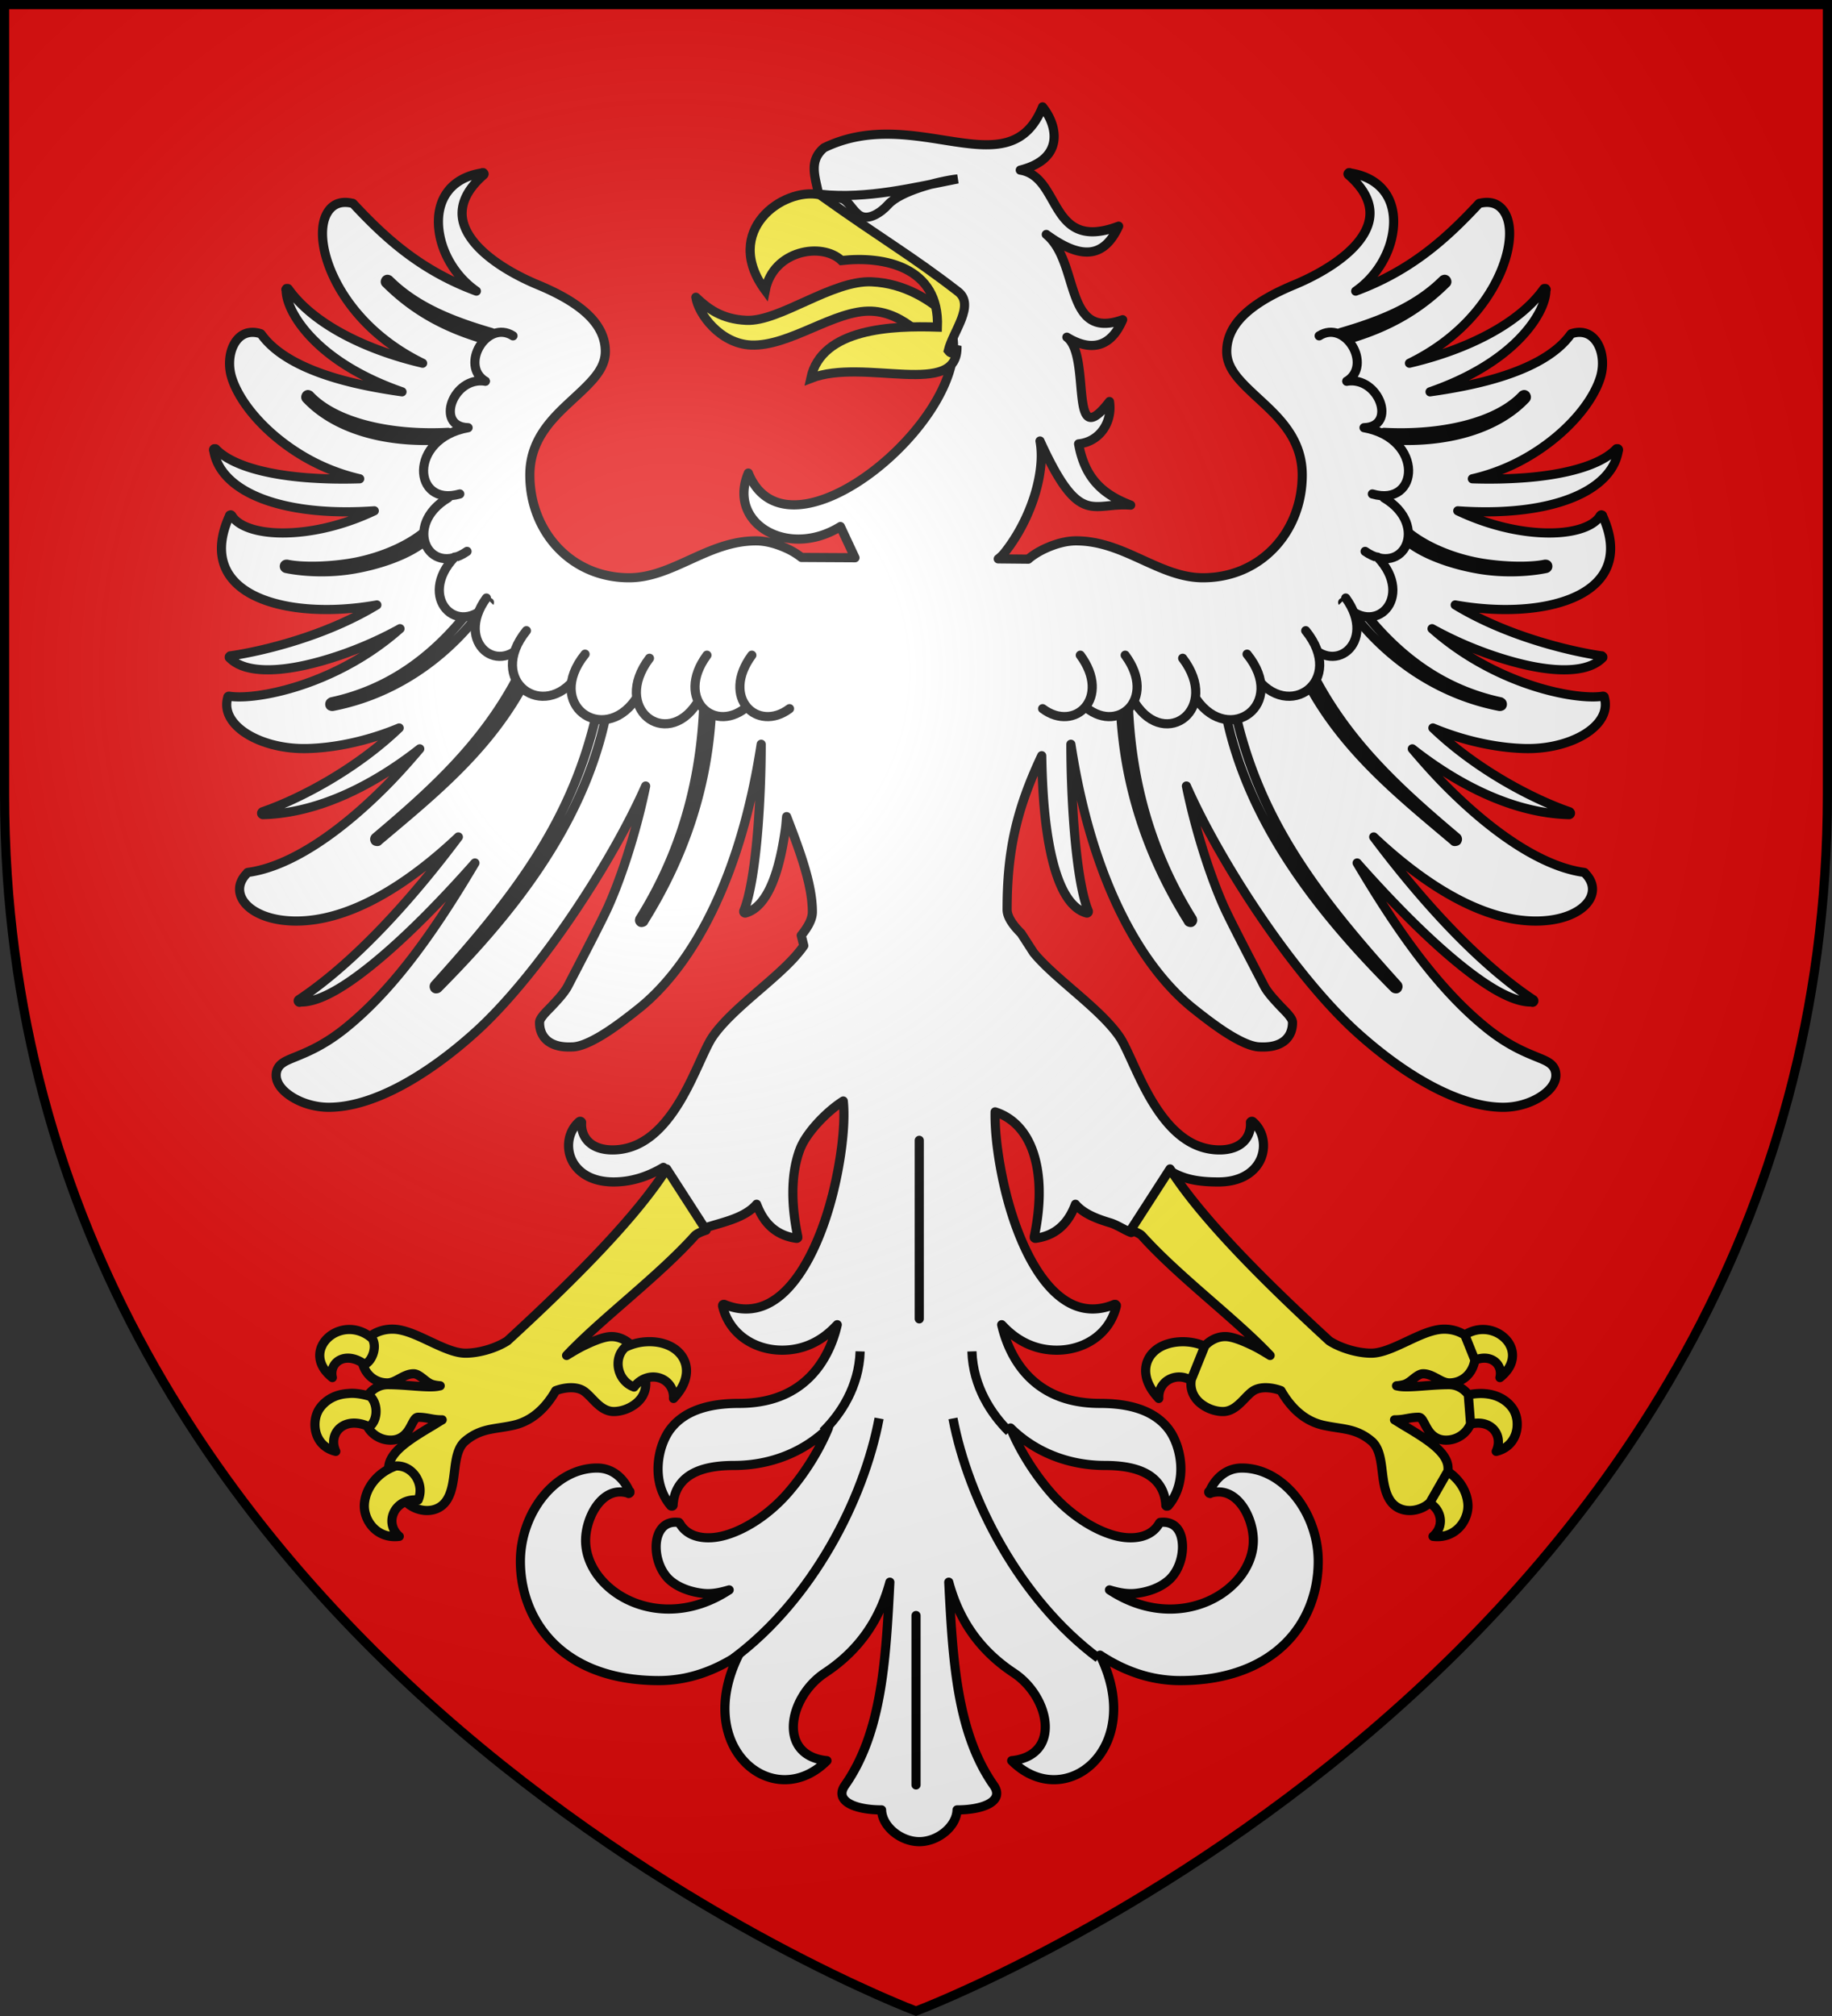 <svg xmlns="http://www.w3.org/2000/svg" xmlns:xlink="http://www.w3.org/1999/xlink" width="600" height="660" viewBox="-300 -300 600 660"><rect x="-300" y="-300" width="600" height="660" fill="#333333" stroke="none"/><defs><radialGradient id="d" cx="-80" cy="-80" r="405" gradientUnits="userSpaceOnUse"><stop offset="0" style="stop-color:#fff;stop-opacity:.31"/><stop offset=".19" style="stop-color:#fff;stop-opacity:.25"/><stop offset=".6" style="stop-color:#6b6b6b;stop-opacity:.125"/><stop offset="1" style="stop-color:#000;stop-opacity:.125"/></radialGradient><path id="c" d="M-298.5-298.5h597V-40C298.5 246.2 0 358.39 0 358.39S-298.5 246.2-298.5-40z"/></defs><use xlink:href="#c" width="600" height="660" style="fill:#e20909;fill-opacity:1"/><g style="fill:#fff;fill-opacity:1;stroke:#000;stroke-opacity:1"><g style="fill:#fff;fill-opacity:1;stroke:#000;stroke-width:1;stroke-miterlimit:4;stroke-opacity:1;stroke-dasharray:none"><path d="M89.875 8.813C86.21 17.932 76.033 8.393 66 13.28c-2.095 1.739-.504 4.02-.469 6.219 3.507 2.092 6.378 4.71 9.902 6.77 3.802 2.923 4.369 5.127 3.317 8.23l1.281-.75C81.8 43.03 62.043 59.48 57.72 48.813c-2.334 5.479 4.319 9.415 10.062 5.843l1.594 3.407-5.844-.032a8 8 0 0 0-1.656-1c-.967-.437-2.146-.812-3.312-.812-2.676 0-4.951 1.027-7.157 2.031-2.205 1.004-4.337 2-6.718 2-6.416 0-10.844-5.127-10.844-11.219 0-3.543 2.038-5.79 4.093-7.718 1.028-.965 2.06-1.865 2.844-2.782.785-.917 1.313-1.877 1.313-3 0-1.716-.866-3.13-2.219-4.312s-3.183-2.149-5.156-2.969c-2.72-1.13-5.694-2.885-7.219-4.969-.763-1.042-1.174-2.141-1.031-3.312.142-1.171.836-2.429 2.312-3.719a.2.2 0 0 0 .032-.031.15.15 0 0 0 .03-.063v-.031a.15.15 0 0 0-.03-.062.2.2 0 0 0-.032-.032.2.2 0 0 0-.031-.031h-.093c-.027.004-.037.027-.063.031-1.934.303-3.26 1.203-4 2.438-.75 1.25-.895 2.794-.594 4.375.437 2.297 1.873 4.617 4 6.093-6.064-2.245-9.93-5.755-13.469-9.562a.15.15 0 0 0-.062-.031h-.031c-.803-.187-1.472-.101-2 .25-.529.35-.904.95-1.094 1.687-.381 1.475-.08 3.577.937 5.844 1.522 3.394 4.677 7.172 9.844 9.688-6.33-1.483-11.977-4.327-14.656-8.094a.2.2 0 0 0-.032-.032.2.2 0 0 0-.03-.03H7.25a.15.15 0 0 0-.031.062.2.2 0 0 0-.032.031v.031c0 .023.032.07.032.094.003 1.239.933 3.461 3.437 5.813 1.985 1.864 4.97 3.773 9.219 5.25-2.396-.336-4.731-.778-6.844-1.376-3.804-1.076-6.924-2.66-8.531-4.906a.2.2 0 0 0-.031-.031h-.032v-.031c-.686-.226-1.282-.19-1.78.031-.5.222-.89.65-1.157 1.156-.534 1.013-.621 2.406-.219 3.657.857 2.661 3.522 5.86 7.282 8.218a21.7 21.7 0 0 0 6.687 2.782 53 53 0 0 1-5.906-.126c-4.103-.333-8.02-1.27-9.813-3.124a.2.2 0 0 0-.031-.032h-.156a.2.2 0 0 0-.031.032.15.15 0 0 0-.032.062v.063c.005.032.026.06.031.093.42 2.51 2.73 4.505 6.5 5.625 2.878.856 6.606 1.218 11.032.907-2.546 1.208-5.156 1.946-7.5 2.25-1.991.257-3.776.215-5.188-.094-1.411-.31-2.437-.872-2.875-1.625a.2.2 0 0 0-.031-.032.2.2 0 0 0-.031-.03.15.15 0 0 0-.063-.032.15.15 0 0 0-.062.031h-.032a.2.2 0 0 0-.03.032v.03c-1.264 2.738-1.108 4.938.03 6.563s3.224 2.665 5.782 3.219c3.012.652 6.693.608 10.281-.031-5.993 3.632-13.17 5.163-16 5.562h-.031a.2.2 0 0 0-.032.031.2.2 0 0 0-.03.032.2.2 0 0 0-.032.031v.094a.2.2 0 0 0 .031.031.2.2 0 0 0 .032.031C2.099 70.061 3.867 70.4 6 70.281s4.615-.717 7.094-1.562c2.3-.785 4.589-1.808 6.562-2.906-2.7 2.39-5.653 4.102-8.437 5.28C6.799 72.966 2.784 73.477 1 73.188H.938a.15.15 0 0 0-.063.032.2.2 0 0 0-.031.031v.031c-.236.782-.13 1.532.25 2.219.379.687 1.024 1.303 1.844 1.813 1.638 1.018 4.013 1.648 6.53 1.593 3.167-.069 6.772-.863 10.095-2.25-4.7 4.503-10.855 7.758-14.938 9.156a.2.2 0 0 0-.031.032.2.2 0 0 0-.032.031v.031a.2.2 0 0 0-.03.031V86a.15.15 0 0 0 .03.063.2.2 0 0 0 .032.03q.015.003.031 0a.2.2 0 0 0 .031.032h.062c6.284-.175 12.35-3.464 17.095-7.187-1.162 1.371-2.389 2.753-3.688 4.062-4.764 4.798-10.291 8.794-15.094 9.438a.15.15 0 0 0-.062.03v.032c-.564.551-.848 1.168-.844 1.781s.278 1.205.781 1.719c1.007 1.028 2.903 1.75 5.406 1.75 6.016 0 12.357-4.135 17.72-9.187-4.854 6.484-11.145 13.6-17.438 17.78a.2.2 0 0 0-.031.032.15.15 0 0 0-.032.062v.062a.2.2 0 0 0 .031.032v.031a.2.2 0 0 0 .032.031.15.15 0 0 0 .062.032h.031c.028 0 .066-.032.094-.032 1.576.029 3.616-.965 5.969-2.656 2.395-1.721 5.101-4.143 7.844-6.906a136 136 0 0 0 5.25-5.625c-4.606 7.784-9.067 13.972-14.219 18.094-2.275 1.82-4.117 2.567-5.406 3.093-.645.264-1.134.455-1.5.75a1.54 1.54 0 0 0-.594 1.25c0 .91.721 1.758 1.781 2.407 1.06.648 2.475 1.093 3.969 1.093 4.893 0 10.869-3.548 16.063-8.25 4.09-3.702 8.79-9.792 12.718-16.062C42.965 90.097 45.01 86.364 46.5 83c-1.087 5.318-2.91 10.752-4.437 13.906-1.025 2.117-3.144 6.166-4.063 7.938-.359.691-1.105 1.502-1.781 2.219-.339.358-.67.671-.907.968-.236.297-.406.554-.406.813 0 .697.22 1.4.782 1.906.561.506 1.448.81 2.75.75.75 0 1.74-.386 2.968-1.094 1.228-.707 2.674-1.762 4.375-3.125 5.135-4.11 10.916-13.016 13.344-28.844-.001 2.794-.113 6.01-.344 9-.302 3.924-.827 7.482-1.562 9.22v.093a.15.15 0 0 0 .031.063.2.2 0 0 0 .031.03q.015.003.032 0a.2.2 0 0 0 .03.032h.063c1.268-.348 2.212-1.568 2.907-3.219s1.158-3.77 1.468-6.031c.059-.425.078-.85.125-1.281 1.472 3.812 2.813 7.443 2.813 10.406 0 .772-.462 1.637-1.219 2.563l.281 1.124c-.168.263-.37.508-.593.782-.758.925-1.797 1.9-2.938 2.906-2.281 2.01-4.953 4.131-6.406 6.219-.457.656-.94 1.744-1.532 3.031s-1.277 2.764-2.124 4.156c-1.696 2.785-3.986 5.219-7.313 5.219-1.126 0-1.993-.314-2.562-.844-.57-.53-.862-1.278-.813-2.125v-.062a.2.2 0 0 0-.031-.031.2.2 0 0 0-.032-.032.15.15 0 0 0-.062-.03h-.063a.2.2 0 0 0-.03.03h-.032c-1.124.954-1.474 2.591-.906 4 .567 1.41 2.076 2.594 4.656 2.594 2.09 0 3.895-.682 5.438-1.594l4.312 6.688c.59-.196 1.315-.402 2.063-.625 1.42-.424 2.91-.975 3.812-2.031.17.437.36.86.594 1.25.756 1.262 1.914 2.212 3.75 2.468h.062a.15.15 0 0 0 .063-.03.2.2 0 0 0 .031-.032v-.124c-.842-4.006-.646-7.224.25-9.563.687-1.794 2.902-4.104 4.719-5.25.142 1.314.075 3.174-.219 5.343-.372 2.748-1.077 5.902-2.156 8.75-1.08 2.85-2.513 5.397-4.281 6.97-1.77 1.571-3.874 2.168-6.344 1.155H55a.2.2 0 0 0-.031.032h-.032v.03a.2.2 0 0 0-.03.032v.094c.778 3.185 3.624 4.812 6.5 4.812 2.39 0 4.35-1.014 5.874-2.625.05-.053.107-.102.156-.156-.344 1.51-1.025 3.33-2.28 4.906-1.636 2.055-4.25 3.688-8.438 3.688-2.95 0-5.795.615-7.469 2.75-.712.907-1.266 2.333-1.375 3.875-.11 1.542.236 3.23 1.375 4.562a.15.15 0 0 0 .063.031h.093a.15.15 0 0 0 .063-.03.15.15 0 0 0 .031-.063v-.031c.076-1.28.598-2.365 1.656-3.126s2.675-1.187 5-1.187c4.023 0 7.681-1.494 10.313-4.094-.965 2.35-2.52 4.886-4.375 7.031-1.994 2.306-4.528 3.985-6.782 4.657-1.126.336-2.179.392-3.062.187-.883-.204-1.591-.673-2.062-1.5a.2.2 0 0 0-.032-.031.2.2 0 0 0-.031-.031h-.063c-.76-.091-1.352.143-1.75.594s-.61 1.084-.656 1.78c-.09 1.394.446 3.033 1.532 3.97.921.794 2.241 1.256 3.562 1.406 1.039.118 1.985-.118 2.875-.375-7.634 5.02-15.687.116-15.687-5.406 0-1.257.462-2.793 1.28-3.875.82-1.083 1.952-1.718 3.376-1.282a.2.2 0 0 0 .031.032h.031a.2.2 0 0 0 .032-.032h.03a.2.2 0 0 0 .032-.03.2.2 0 0 0 .031-.032v-.124c-.017-.042-.075-.054-.093-.095-.619-1.363-1.8-2.468-3.5-2.468-2.315 0-4.429 1.262-5.938 3.156-1.51 1.893-2.437 4.44-2.437 7.031 0 3.195 1.113 6.443 3.562 8.906s6.25 4.125 11.563 4.125c3.212 0 6.106-1.069 8.718-2.78-5.046 10.178 3.861 17.326 9.657 11.53-5.493-.555-4.195-6.965-.22-9.593 3.935-2.602 6.064-6.062 7.094-9.907-.434 8.475-.861 16.418-4.906 22.188-1.212 1.73 1.107 2.687 4 2.687.058 1.83 2.116 3.47 4.125 3.47s4.068-1.64 4.125-3.47c2.894 0 5.212-.958 4-2.687-4.044-5.77-4.471-13.713-4.906-22.188 1.03 3.845 3.16 7.305 7.094 9.907 3.976 2.628 5.274 9.038-.219 9.593 5.795 5.796 14.703-1.352 9.656-11.53 2.615 1.716 5.533 2.78 8.75 2.78 5.312 0 9.114-1.66 11.563-4.125 2.448-2.463 3.531-5.71 3.531-8.906 0-2.59-.928-5.138-2.437-7.031-1.51-1.894-3.592-3.156-5.907-3.156-1.7 0-2.881 1.105-3.5 2.468-.018.041-.076.053-.093.094a.2.2 0 0 0-.032.031v.062q.014.019.032.032v.031q.014.019.03.031h.032a.15.15 0 0 0 .062.032.2.2 0 0 0 .032-.032c1.424-.436 2.587.2 3.406 1.282.818 1.082 1.281 2.618 1.281 3.875 0 5.523-8.083 10.431-15.719 5.406.896.264 1.857.494 2.907.375 1.32-.15 2.61-.612 3.53-1.406 1.087-.937 1.622-2.576 1.532-3.97-.045-.696-.227-1.33-.625-1.78-.398-.451-1.02-.685-1.781-.594h-.031a.2.2 0 0 0-.031.031.2.2 0 0 0-.032.031c-.47.827-1.18 1.296-2.062 1.5-.883.205-1.936.149-3.063-.187-2.253-.672-4.787-2.35-6.781-4.656-1.855-2.146-3.41-4.682-4.375-7.032 2.631 2.6 6.29 4.094 10.313 4.094 2.325 0 3.941.427 5 1.188 1.058.76 1.58 1.844 1.656 3.124v.062q.014.019.031.032.014.019.031.031h.125a.2.2 0 0 0 .031-.03h.031c1.14-1.333 1.484-3.022 1.375-4.563-.109-1.542-.663-2.968-1.375-3.875-1.674-2.135-4.52-2.75-7.468-2.75-4.188 0-6.802-1.633-8.438-3.688-1.255-1.577-1.937-3.396-2.281-4.906.049.054.106.103.156.156 1.524 1.61 3.484 2.625 5.875 2.625 2.876 0 5.722-1.627 6.5-4.812v-.094a.2.2 0 0 0-.031-.031.2.2 0 0 0-.031-.031.2.2 0 0 0-.032-.032h-.125c-2.47 1.013-4.543.416-6.312-1.156s-3.202-4.12-4.281-6.969c-1.08-2.848-1.785-6.002-2.157-8.75-.214-1.583-.301-2.986-.28-4.156 1.753.552 3.202 1.899 4.03 4.063.896 2.339 1.093 5.557.25 9.562v.125a.2.2 0 0 0 .032.031.15.15 0 0 0 .062.031h.063c1.835-.256 2.993-1.206 3.75-2.468.234-.39.424-.813.593-1.25.902 1.056 2.393 1.607 3.813 2.03.747.224 1.689.861 2.278 1.057l4.312-6.687c1.543.91 3.132 1.162 5.222 1.162 2.58 0 4.089-1.184 4.657-2.594s.217-3.046-.907-4h-.03a.2.2 0 0 0-.032-.03h-.062a.15.15 0 0 0-.063.03.2.2 0 0 0-.031.032.2.2 0 0 0-.031.03v.063c.049.847-.243 1.596-.813 2.125-.57.53-1.436.844-2.562.844-3.327 0-5.617-2.434-7.313-5.219-.847-1.392-1.533-2.869-2.125-4.156s-1.074-2.375-1.531-3.031c-1.454-2.088-4.125-4.209-6.406-6.22-1.141-1.004-2.18-1.98-2.938-2.905l-1.375-2.125C86.575 98.144 86 97.256 86 96.5c0-6.341.996-10.909 3.781-16.812.046 2.482.164 5.262.531 7.937.31 2.26.775 4.38 1.47 6.031.694 1.65 1.638 2.87 2.906 3.219h.062a.2.2 0 0 0 .031-.031h.031a.2.2 0 0 0 .032-.031.15.15 0 0 0 .031-.063v-.094c-.735-1.737-1.26-5.295-1.562-9.219-.23-2.99-.343-6.206-.344-9 2.428 15.828 8.21 24.734 13.344 28.844 1.701 1.363 3.146 2.418 4.374 3.125 1.229.708 2.219 1.094 2.97 1.094 1.3.06 2.188-.244 2.75-.75.56-.506.78-1.209.78-1.906 0-.259-.17-.516-.406-.813s-.568-.61-.906-.969c-.677-.716-1.423-1.527-1.781-2.218-.919-1.772-3.038-5.82-4.063-7.938-1.527-3.154-3.35-8.588-4.437-13.906 1.49 3.364 3.535 7.097 5.844 10.781 3.927 6.27 8.629 12.36 12.718 16.063 5.194 4.702 11.17 8.25 16.063 8.25 1.493 0 2.908-.445 3.969-1.094s1.78-1.497 1.78-2.406c0-.545-.227-.955-.593-1.25s-.855-.487-1.5-.75c-1.29-.527-3.131-1.274-5.406-3.094-5.152-4.122-9.613-10.31-14.219-18.094a136 136 0 0 0 5.25 5.625c2.743 2.763 5.449 5.185 7.844 6.906 2.353 1.692 4.392 2.685 5.969 2.657.028 0 .065.032.093.031h.031a.15.15 0 0 0 .063-.031.2.2 0 0 0 .031-.031v-.032a.2.2 0 0 0 .031-.03v-.063a.15.15 0 0 0-.03-.063.2.2 0 0 0-.032-.03c-6.293-4.182-12.584-11.298-17.438-17.782 5.363 5.052 11.704 9.187 17.72 9.187 2.503 0 4.4-.722 5.405-1.75.504-.514.777-1.105.782-1.718.004-.614-.28-1.23-.844-1.782v-.03a.15.15 0 0 0-.063-.032c-4.802-.643-10.33-4.64-15.093-9.438-1.3-1.308-2.526-2.69-3.688-4.062 4.745 3.723 10.81 7.012 17.094 7.187h.062a.2.2 0 0 0 .032-.03h.03a.2.2 0 0 0 .032-.032.15.15 0 0 0 .031-.063v-.062a.2.2 0 0 0-.031-.031v-.032a.2.2 0 0 0-.031-.03.2.2 0 0 0-.031-.032c-4.083-1.399-10.238-4.653-14.938-9.156 3.322 1.387 6.928 2.18 10.094 2.25 2.517.054 4.892-.575 6.531-1.594.82-.51 1.465-1.126 1.844-1.813.379-.686.486-1.436.25-2.218v-.032a.2.2 0 0 0-.031-.03.15.15 0 0 0-.063-.032h-.062c-1.784.289-5.8-.223-10.22-2.094-2.783-1.179-5.736-2.892-8.437-5.281A41 41 0 0 0 139 68.719c2.479.846 4.96 1.444 7.094 1.563 2.133.118 3.901-.221 4.937-1.25a.2.2 0 0 0 .031-.032.2.2 0 0 0 .032-.03v-.095a.2.2 0 0 0-.032-.03.2.2 0 0 0-.03-.032.2.2 0 0 0-.032-.031h-.031c-2.83-.4-10.007-1.93-16-5.563 3.587.64 7.269.683 10.281.031 2.557-.553 4.643-1.593 5.781-3.218 1.139-1.626 1.295-3.826.031-6.563v-.031a.2.2 0 0 0-.03-.031H151a.15.15 0 0 0-.062-.032.15.15 0 0 0-.063.032.2.2 0 0 0-.031.03.2.2 0 0 0-.031.032c-.438.754-1.464 1.316-2.875 1.625s-3.197.352-5.188.094c-2.344-.304-4.955-1.041-7.5-2.25 4.426.312 8.154-.051 11.031-.906 3.77-1.121 6.08-3.115 6.5-5.625.005-.033.027-.061.032-.094v-.063a.15.15 0 0 0-.032-.062.2.2 0 0 0-.03-.031h-.156a.2.2 0 0 0-.032.03c-1.793 1.854-5.71 2.792-9.813 3.126a53 53 0 0 1-5.906.125 21.7 21.7 0 0 0 6.688-2.781c3.759-2.358 6.424-5.558 7.281-8.22.402-1.25.315-2.643-.219-3.655-.267-.507-.657-.935-1.156-1.157s-1.095-.257-1.781-.03v.03h-.031a.2.2 0 0 0-.032.032c-1.607 2.246-4.727 3.83-8.53 4.906-2.113.597-4.449 1.04-6.845 1.375 4.249-1.476 7.234-3.386 9.22-5.25 2.503-2.352 3.433-4.574 3.437-5.813 0-.023.031-.07.03-.093v-.032a.2.2 0 0 0-.03-.03.15.15 0 0 0-.032-.063h-.156a.2.2 0 0 0-.03.03.2.2 0 0 0-.032.032c-2.68 3.767-8.327 6.612-14.656 8.094 5.167-2.516 8.321-6.293 9.843-9.688 1.017-2.266 1.32-4.369.938-5.843-.19-.738-.565-1.337-1.094-1.688-.528-.351-1.197-.437-2-.25h-.031a.15.15 0 0 0-.062.031c-3.539 3.807-7.405 7.317-13.47 9.563 2.127-1.477 3.564-3.797 4-6.094.301-1.58.157-3.124-.593-4.375-.74-1.235-2.066-2.134-4-2.437-.026-.005-.036-.028-.062-.032h-.094a.2.2 0 0 0-.031.032.2.2 0 0 0-.031.03.15.15 0 0 0-.032.063v.032a.15.15 0 0 0 .032.062q.014.018.03.031c1.477 1.29 2.17 2.548 2.313 3.72.143 1.17-.268 2.27-1.031 3.312-1.525 2.083-4.5 3.838-7.219 4.968-1.973.82-3.803 1.786-5.156 2.97-1.355 1.182-2.22 2.595-2.22 4.311 0 1.123.527 2.083 1.312 3s1.817 1.817 2.844 2.782c2.056 1.928 4.094 4.175 4.094 7.718 0 6.092-4.428 11.219-10.844 11.219-2.381 0-4.513-.996-6.719-2-2.205-1.004-4.48-2.031-7.156-2.031-1.166 0-2.346.375-3.312.812-.898.407-1.559.875-1.907 1.188l-3.28-.032a4 4 0 0 0 .624-.593c2.994-3.712 4.574-8.94 3.938-12.282 4.35 9.52 5.651 6.684 9.906 7-2.995-1.141-5.003-2.875-5.687-6.687 2.31-.235 3.718-2.371 3.374-4.625-4.557 5.905-1.93-4.98-4.656-7.031 2.312 1.413 4.675 1.442 6.094-1.907-6.472 2.325-4.632-6.258-8.344-9.312 3.785 2.754 6.281 2.626 7.906-.906-7.707 2.9-6.205-5.412-10.75-6.125 4.86-1.222 4.088-4.85 2.438-6.906" style="fill:#fff;fill-opacity:1;fill-rule:nonzero;stroke:#000;stroke-width:1;stroke-linecap:round;stroke-linejoin:round;stroke-miterlimit:4;stroke-opacity:1;stroke-dasharray:none;stroke-dashoffset:0" transform="matrix(2.997 0 0 2.997 -227.902 -291.42)"/><path d="M51.013 124.828c-3.303 5.207-9.955 11.947-17.406 18.782-1.301.84-3.202 1.36-4.625 1.343-1.138-.012-2.518-.66-3.906-1.312-1.389-.653-2.785-1.313-4.032-1.313-.834 0-1.637.24-2.25.657l-1.093 2.718c.257 1.535 1.406 2.5 2.78 2.5.512 0 .973-.282 1.438-.53.466-.25.933-.47 1.438-.47.309 0 .623.202.969.47.346.266.693.594 1.156.718.233.062.503.104.781.125-.102.021-.213.046-.312.062-1.13.184-3.38-.187-5.407-.187-.904 0-1.645.46-2.125 1.094l-.25 3.187c.112.242.236.476.407.688a2.9 2.9 0 0 0 2.28 1.093c.578 0 1.011-.184 1.345-.437.333-.253.567-.586.75-.906.182-.321.325-.626.468-.844s.262-.313.438-.313c.57 0 1.03.1 1.531.188.34.06.687.096 1.094.094-.38.226-.75.463-1.125.687-1.102.656-2.166 1.303-3 1.969-.834.665-1.453 1.366-1.656 2.125-.074.272-.08.538-.063.812l1.969 3.438c.505.49 1.288.842 2.094.875s1.634-.247 2.187-1c.686-.934.813-2.277.969-3.531s.363-2.403 1.156-3.063c.849-.706 1.63-1.022 2.469-1.219.84-.196 1.74-.267 2.781-.5 1.781-.397 3.366-1.59 4.625-3.781.867-.327 2.15-.514 3 0 .444.268.889.813 1.406 1.313.518.499 1.145.968 1.938.968.787 0 1.66-.295 2.344-.812s1.156-1.275 1.156-2.219c0-.147-.022-.291-.031-.437l-1.5-3.72c-.593-.602-1.35-1-2.22-1-.76 0-1.854.435-2.968.97-.72.345-1.312.718-1.937 1.093 3.798-4.033 9.912-8.531 14-13.062.206-.229.66-.43 1.25-.625z" style="fill:#fcef3c;fill-opacity:1;fill-rule:nonzero;stroke:#000;stroke-width:1;stroke-linecap:round;stroke-linejoin:round;stroke-miterlimit:4;stroke-opacity:1;stroke-dasharray:none;stroke-dashoffset:0" transform="matrix(2.997 0 0 2.997 -234.544 -291.42)"/></g><path d="M15.05 133.906c-2.565.105-4.528 3.028-1.718 5.25-.403-1.727 1.498-2.947 3.53-1.437.831-.349 1.404-1.944.813-2.844-.833-.722-1.77-1.003-2.625-.969m124.157 0c-.856-.034-1.792.247-2.625.97-.591.899-.018 2.494.812 2.843 2.033-1.51 3.935-.29 3.531 1.437 2.81-2.222.848-5.145-1.718-5.25M47.55 135.25a5.8 5.8 0 0 0-2.25.625c-1.34 1.271-.784 3.667 1 4.313 1.578-2.027 4.422-1.029 4.313 1.25 2.022-2.137 1.651-4.16.344-5.25-.86-.718-2.116-1.032-3.407-.938m58.375 0c-1.015.059-1.968.364-2.656.938-1.307 1.09-1.647 3.113.375 5.25-.109-2.279 2.735-3.277 4.313-1.25 1.785-.646 2.34-3.042 1-4.313-.932-.486-2.016-.683-3.032-.625m-90.375 5.625c-.202-.004-.402.016-.593.031-1.276.101-2.305.661-2.97 1.563-1.01 1.37-.753 4.156 1.72 4.75-.9-1.937.891-3.968 3.656-2.688.892-.615 1.041-2.397.125-3.312-.68-.211-1.33-.33-1.938-.344m122.938.031a7.2 7.2 0 0 0-1.719.313c-.916.915-.767 2.697.125 3.312 2.765-1.28 4.524.75 3.625 2.688 2.473-.594 2.76-3.38 1.75-4.75-.797-1.082-2.143-1.661-3.781-1.563m-118.219 7.907c-1.988.683-3.324 2.398-3.437 4.187-.108 1.7 1.308 3.81 3.812 3.5-1.729-1.488-.494-4.218 2.063-3.969.758-1.74-.594-3.817-2.438-3.718m113.719 0c-1.844-.099-3.196 1.979-2.438 3.718 2.557-.249 3.792 2.481 2.063 3.97 2.505.31 3.92-1.801 3.812-3.5-.113-1.79-1.45-3.505-3.437-4.188" style="fill:#fcef3c;fill-opacity:1;fill-rule:nonzero;stroke:#000;stroke-width:1;stroke-linecap:round;stroke-linejoin:round;stroke-miterlimit:4;stroke-opacity:1;stroke-dasharray:none;stroke-dashoffset:0" transform="matrix(2.997 0 0 2.997 -231.108 -266.058)"/><path d="M77.47 113.24v19.5" style="fill:#fff;fill-opacity:1;fill-rule:nonzero;stroke:#000;stroke-width:1;stroke-linecap:round;stroke-linejoin:round;stroke-miterlimit:4;stroke-opacity:1;stroke-dasharray:none;stroke-dashoffset:0" transform="matrix(2.997 0 0 2.997 -231.108 -266.058)"/><path d="M77.116 183.654v-18.505" style="fill:#fff;fill-opacity:1;stroke:#000;stroke-width:1;stroke-linecap:round;stroke-linejoin:round;stroke-miterlimit:4;stroke-opacity:1;stroke-dasharray:none;stroke-dashoffset:0" transform="matrix(2.997 0 0 2.997 -231.108 -266.058)"/><path d="M104.875 116.366c3.302 5.206 9.955 11.946 17.406 18.781 1.301.84 3.202 1.36 4.625 1.344 1.138-.013 2.518-.66 3.906-1.313s2.785-1.312 4.031-1.312c.835 0 1.638.24 2.25.656l1.094 2.719c-.257 1.534-1.406 2.5-2.781 2.5-.511 0-.972-.282-1.438-.531s-.932-.47-1.437-.47c-.309 0-.623.203-.969.47s-.694.594-1.156.718a4.4 4.4 0 0 1-.781.125c.102.022.213.047.312.063 1.13.184 3.38-.188 5.406-.188.905 0 1.646.46 2.125 1.094l.25 3.188a3.2 3.2 0 0 1-.406.687 2.9 2.9 0 0 1-2.281 1.094c-.577 0-1.01-.185-1.344-.438-.333-.253-.568-.585-.75-.906-.182-.32-.325-.626-.469-.844s-.261-.312-.437-.312c-.57 0-1.03.1-1.531.187a6 6 0 0 1-1.094.094c.38.227.75.464 1.125.688 1.102.656 2.166 1.303 3 1.968.834.666 1.453 1.367 1.656 2.125.073.273.08.539.063.813l-1.97 3.437c-.504.49-1.288.842-2.093.875s-1.634-.247-2.187-1c-.687-.934-.813-2.277-.97-3.531-.155-1.254-.362-2.402-1.155-3.062-.849-.707-1.63-1.023-2.47-1.22-.839-.196-1.74-.267-2.78-.5-1.781-.397-3.366-1.589-4.625-3.78-.867-.327-2.15-.515-3 0-.444.268-.889.813-1.407 1.312-.517.5-1.144.969-1.937.969-.787 0-1.66-.295-2.344-.813-.684-.517-1.156-1.275-1.156-2.218 0-.147.022-.292.031-.438l1.5-3.719c.593-.602 1.349-1 2.219-1 .761 0 1.855.435 2.969.969.72.345 1.312.719 1.937 1.094-3.798-4.034-9.912-8.532-14-13.063-.206-.228-.66-.43-1.25-.625z" style="fill:#fcef3c;fill-opacity:1;fill-rule:nonzero;stroke:#000;stroke-width:1;stroke-linecap:round;stroke-linejoin:round;stroke-miterlimit:4;stroke-opacity:1;stroke-dasharray:none;stroke-dashoffset:0" transform="matrix(2.997 0 0 2.997 -231.108 -266.058)"/><g style="fill:#fff;fill-opacity:1;stroke:#000;stroke-width:1;stroke-miterlimit:4;stroke-opacity:1;stroke-dasharray:none"><g style="fill:#fff;fill-opacity:1;stroke:#000;stroke-width:1;stroke-miterlimit:4;stroke-opacity:1;stroke-dasharray:none"><path d="M-1.711 188.69a.25.25 0 0 0-.156.093.3.3 0 0 0-.032.062.25.25 0 0 0-.03.125.3.3 0 0 0 .03.094.3.3 0 0 0 .063.063c3.071 3.043 6.52 4.892 10.75 6.125l.75-.75c-4.192-1.222-8.171-2.761-11.156-5.72l-.032-.03a.3.3 0 0 0-.062-.032.25.25 0 0 0-.125-.03m-8.688 12.593a.25.25 0 0 0-.156.094.3.3 0 0 0-.031.062.3.3 0 0 0-.031.094.25.25 0 0 0 .062.187c2.963 3.149 8.197 4.875 14.594 4.532l.906-.844c-6.299.338-12.327-1.058-15.125-4.031a.3.3 0 0 0-.031-.032.3.3 0 0 0-.063-.03.25.25 0 0 0-.125-.032m12.47 15.219c-2.14 1.65-5.22 2.791-8 3.218-2.782.428-5.373.378-6.72.094a.3.3 0 0 0-.093 0 .25.25 0 0 0-.157.063.25.25 0 0 0-.062.187.25.25 0 0 0 .219.219c1.455.306 4.165.56 7 .125s6.068-1.487 8-3zm5.78 8.812-1.03.094c-3.616 4.46-8.28 8.075-14.626 9.437a.2.2 0 0 0-.031.032.2.2 0 0 0-.063.03.25.25 0 0 0-.094.187.25.25 0 0 0 .063.189q.03.02.063.03a.3.3 0 0 0 .093.032.3.3 0 0 0 .094 0c6.568-1.265 11.891-5.032 15.563-9.562zm4.782 6.625c-3.883 7.527-9.645 12.672-15.625 17.719a.2.2 0 0 0-.032.031.25.25 0 0 0-.062.188.3.3 0 0 0 .031.093.3.3 0 0 0 .031.063.25.25 0 0 0 .157.062.25.25 0 0 0 .125 0 .3.3 0 0 0 .062-.062c5.98-5.048 12.22-9.995 16.156-17.625zm20.25 3.031c-.305 8.97-2.71 16.734-7 23.594v.031a.25.25 0 0 0-.032.125.3.3 0 0 0 .032.094c.025.056.07.1.125.125a.25.25 0 0 0 .125 0 .3.3 0 0 0 .093-.031.2.2 0 0 0 .063-.031.3.3 0 0 0 .031-.063c4.332-6.925 7.13-14.756 7.438-23.812zm-11.594.563c-2.6 12.113-8.933 20.423-17.813 30.25a.25.25 0 0 0-.062.187.3.3 0 0 0 .031.094.3.3 0 0 0 .031.063.25.25 0 0 0 .094.062.3.3 0 0 0 .094 0 .25.25 0 0 0 .156-.062l.031-.032c7.085-7.149 16.023-17.414 18.47-30.437z" style="fill:#fff;fill-opacity:1;fill-rule:nonzero;stroke:#000;stroke-width:1;stroke-linecap:round;stroke-linejoin:round;stroke-miterlimit:4;stroke-opacity:1;stroke-dasharray:none;stroke-dashoffset:0" transform="matrix(2.997 0 0 2.997 -168.03 -774.063)"/><path d="M4.93 212.568c-5.003 2.982-2.135 8.758 2.074 5.843" style="fill:#fff;fill-opacity:1;stroke:#000;stroke-width:1;stroke-linecap:round;stroke-linejoin:round;stroke-miterlimit:4;stroke-opacity:1;stroke-dasharray:none;stroke-dashoffset:0" transform="matrix(2.997 0 0 2.997 -168.03 -774.063)"/><path d="M5.648 219.035c-4.197 4.398.393 9.037 3.806 4.947" style="fill:#fff;fill-opacity:1;stroke:#000;stroke-width:1;stroke-linecap:round;stroke-linejoin:round;stroke-miterlimit:4;stroke-opacity:1;stroke-dasharray:none;stroke-dashoffset:0" transform="matrix(2.997 0 0 2.997 -168.03 -774.063)"/><path d="M9.121 223.507c-3.588 4.908 1.568 8.909 4.418 4.41" style="fill:#fff;fill-opacity:1;stroke:#000;stroke-width:1;stroke-linecap:round;stroke-linejoin:round;stroke-miterlimit:4;stroke-opacity:1;stroke-dasharray:none;stroke-dashoffset:0" transform="matrix(2.997 0 0 2.997 -168.03 -774.063)"/><path d="M13.493 227.075c-4.475 5.518 1.954 10.018 5.508 4.958M7.12 204.899c-6.609 1.19-6.064 8.739-.908 7.239M7.12 204.899c-3.655-.092-1.66-5.64 1.88-5.079" style="fill:#fff;fill-opacity:1;stroke:#000;stroke-width:1;stroke-linecap:round;stroke-linejoin:round;stroke-miterlimit:4;stroke-opacity:1;stroke-dasharray:none;stroke-dashoffset:0" transform="matrix(2.997 0 0 2.997 -168.03 -774.063)"/><path d="M12.025 194.866c-2.851-1.823-5.856 3.21-3.026 4.954M19.902 229.638c-4.474 5.52 1.954 10.018 5.509 4.958" style="fill:#fff;fill-opacity:1;stroke:#000;stroke-width:1;stroke-linecap:round;stroke-linejoin:round;stroke-miterlimit:4;stroke-opacity:1;stroke-dasharray:none;stroke-dashoffset:0" transform="matrix(2.997 0 0 2.997 -168.03 -774.063)"/><path d="M26.94 230.084c-4.191 5.519 1.83 10.018 5.159 4.958" style="fill:#fff;fill-opacity:1;stroke:#000;stroke-width:1;stroke-linecap:round;stroke-linejoin:round;stroke-miterlimit:4;stroke-opacity:1;stroke-dasharray:none;stroke-dashoffset:0" transform="matrix(2.997 0 0 2.997 -168.03 -774.063)"/><path d="M33.221 229.75c-3.581 4.852.962 8.822 4.57 5.462" style="fill:#fff;fill-opacity:1;stroke:#000;stroke-width:1;stroke-linecap:round;stroke-linejoin:round;stroke-miterlimit:4;stroke-opacity:1;stroke-dasharray:none;stroke-dashoffset:0" transform="matrix(2.997 0 0 2.997 -168.03 -774.063)"/><path d="M38.126 229.75c-3.434 4.652.6 8.492 4.119 5.841" style="fill:#fff;fill-opacity:1;stroke:#000;stroke-width:1;stroke-linecap:round;stroke-linejoin:round;stroke-miterlimit:4;stroke-opacity:1;stroke-dasharray:none;stroke-dashoffset:0" transform="matrix(2.997 0 0 2.997 -168.03 -774.063)"/></g><g style="fill:#fff;fill-opacity:1;stroke:#000;stroke-width:1;stroke-miterlimit:4;stroke-opacity:1;stroke-dasharray:none"><path d="M-1.711 188.69a.25.25 0 0 0-.156.093.3.3 0 0 0-.032.062.25.25 0 0 0-.03.125.3.3 0 0 0 .03.094.3.3 0 0 0 .063.063c3.071 3.043 6.52 4.892 10.75 6.125l.75-.75c-4.192-1.222-8.171-2.761-11.156-5.72l-.032-.03a.3.3 0 0 0-.062-.032.25.25 0 0 0-.125-.03m-8.688 12.593a.25.25 0 0 0-.156.094.3.3 0 0 0-.031.062.3.3 0 0 0-.031.094.25.25 0 0 0 .062.187c2.963 3.149 8.197 4.875 14.594 4.532l.906-.844c-6.299.338-12.327-1.058-15.125-4.031a.3.3 0 0 0-.031-.032.3.3 0 0 0-.063-.03.25.25 0 0 0-.125-.032m12.47 15.219c-2.14 1.65-5.22 2.791-8 3.218-2.782.428-5.373.378-6.72.094a.3.3 0 0 0-.093 0 .25.25 0 0 0-.157.063.25.25 0 0 0-.062.187.25.25 0 0 0 .219.219c1.455.306 4.165.56 7 .125s6.068-1.487 8-3zm5.78 8.812-1.03.094c-3.616 4.46-8.28 8.075-14.626 9.437a.2.2 0 0 0-.031.032.2.2 0 0 0-.063.03.25.25 0 0 0-.094.187.25.25 0 0 0 .063.189q.03.02.063.03a.3.3 0 0 0 .093.032.3.3 0 0 0 .094 0c6.568-1.265 11.891-5.032 15.563-9.562zm4.782 6.625c-3.883 7.527-9.645 12.672-15.625 17.719a.2.2 0 0 0-.032.031.25.25 0 0 0-.062.188.3.3 0 0 0 .031.093.3.3 0 0 0 .031.063.25.25 0 0 0 .157.062.25.25 0 0 0 .125 0 .3.3 0 0 0 .062-.062c5.98-5.048 12.22-9.995 16.156-17.625zm20.25 3.031c-.305 8.97-2.71 16.734-7 23.594v.031a.25.25 0 0 0-.032.125.3.3 0 0 0 .032.094c.025.056.07.1.125.125a.25.25 0 0 0 .125 0 .3.3 0 0 0 .093-.031.2.2 0 0 0 .063-.031.3.3 0 0 0 .031-.063c4.332-6.925 7.13-14.756 7.438-23.812zm-11.594.563c-2.6 12.113-8.933 20.423-17.813 30.25a.25.25 0 0 0-.062.187.3.3 0 0 0 .031.094.3.3 0 0 0 .031.063.25.25 0 0 0 .094.062.3.3 0 0 0 .094 0 .25.25 0 0 0 .156-.062l.031-.032c7.085-7.149 16.023-17.414 18.47-30.437z" style="fill:#fff;fill-opacity:1;fill-rule:nonzero;stroke:#000;stroke-width:1;stroke-linecap:round;stroke-linejoin:round;stroke-miterlimit:4;stroke-opacity:1;stroke-dasharray:none;stroke-dashoffset:0" transform="matrix(-2.997 0 0 2.997 168.077 -774.063)"/><path d="M4.93 212.568c-5.003 2.982-2.135 8.758 2.074 5.843" style="fill:#fff;fill-opacity:1;stroke:#000;stroke-width:1;stroke-linecap:round;stroke-linejoin:round;stroke-miterlimit:4;stroke-opacity:1;stroke-dasharray:none;stroke-dashoffset:0" transform="matrix(-2.997 0 0 2.997 168.077 -774.063)"/><path d="M5.648 219.035c-4.197 4.398.393 9.037 3.806 4.947" style="fill:#fff;fill-opacity:1;stroke:#000;stroke-width:1;stroke-linecap:round;stroke-linejoin:round;stroke-miterlimit:4;stroke-opacity:1;stroke-dasharray:none;stroke-dashoffset:0" transform="matrix(-2.997 0 0 2.997 168.077 -774.063)"/><path d="M9.121 223.507c-3.588 4.908 1.568 8.909 4.418 4.41" style="fill:#fff;fill-opacity:1;stroke:#000;stroke-width:1;stroke-linecap:round;stroke-linejoin:round;stroke-miterlimit:4;stroke-opacity:1;stroke-dasharray:none;stroke-dashoffset:0" transform="matrix(-2.997 0 0 2.997 168.077 -774.063)"/><path d="M13.493 227.075c-4.475 5.518 1.954 10.018 5.508 4.958M7.12 204.899c-6.609 1.19-6.064 8.739-.908 7.239M7.12 204.899c-3.655-.092-1.66-5.64 1.88-5.079" style="fill:#fff;fill-opacity:1;stroke:#000;stroke-width:1;stroke-linecap:round;stroke-linejoin:round;stroke-miterlimit:4;stroke-opacity:1;stroke-dasharray:none;stroke-dashoffset:0" transform="matrix(-2.997 0 0 2.997 168.077 -774.063)"/><path d="M12.025 194.866c-2.851-1.823-5.856 3.21-3.026 4.954M19.902 229.638c-4.474 5.52 1.954 10.018 5.509 4.958" style="fill:#fff;fill-opacity:1;stroke:#000;stroke-width:1;stroke-linecap:round;stroke-linejoin:round;stroke-miterlimit:4;stroke-opacity:1;stroke-dasharray:none;stroke-dashoffset:0" transform="matrix(-2.997 0 0 2.997 168.077 -774.063)"/><path d="M26.94 230.084c-4.191 5.519 1.83 10.018 5.159 4.958" style="fill:#fff;fill-opacity:1;stroke:#000;stroke-width:1;stroke-linecap:round;stroke-linejoin:round;stroke-miterlimit:4;stroke-opacity:1;stroke-dasharray:none;stroke-dashoffset:0" transform="matrix(-2.997 0 0 2.997 168.077 -774.063)"/><path d="M33.221 229.75c-3.581 4.852.962 8.822 4.57 5.462" style="fill:#fff;fill-opacity:1;stroke:#000;stroke-width:1;stroke-linecap:round;stroke-linejoin:round;stroke-miterlimit:4;stroke-opacity:1;stroke-dasharray:none;stroke-dashoffset:0" transform="matrix(-2.997 0 0 2.997 168.077 -774.063)"/><path d="M38.126 229.75c-3.434 4.652.6 8.492 4.119 5.841" style="fill:#fff;fill-opacity:1;stroke:#000;stroke-width:1;stroke-linecap:round;stroke-linejoin:round;stroke-miterlimit:4;stroke-opacity:1;stroke-dasharray:none;stroke-dashoffset:0" transform="matrix(-2.997 0 0 2.997 168.077 -774.063)"/></g></g><g style="fill:#fff;fill-opacity:1;stroke:#000;stroke-width:1;stroke-miterlimit:4;stroke-opacity:1;stroke-dasharray:none"><path d="M-21.1-41.666c1.287 1.226 2.816 2.408 5.526 2.525 3.657.157 9.331-4.396 13.682-4.209 3.613.156 6.374 1.996 8.175 3.597l-.768 4.477c-1.084-1.386-3.735-4.708-7.405-4.866-4.033-.174-8.958 3.882-13.186 3.7-3.393-.146-5.776-3.443-6.023-5.224" style="fill:#fcef3c;fill-opacity:1;fill-rule:nonzero;stroke:#000;stroke-width:1;stroke-linecap:round;stroke-linejoin:round;stroke-miterlimit:4;stroke-opacity:1;stroke-dasharray:none;stroke-dashoffset:0" transform="matrix(2.997 0 0 2.997 -8.865 -77.821)"/><path d="M-7.552-52.857c-4.033-.862-10.74 3.964-5.962 10.446.86-4.405 6.21-5.298 8.332-3.262 4.618-.525 10.744.673 10.479 7.27-4.847-.157-12.66.081-13.841 5.6 5.838-2.289 16.19 2.283 15.977-3.528-.454 1.055-.71.779-.944.489.492-2.066 2.975-4.957 1.06-6.436-5.208-4.023-8.043-5.548-15.1-10.579z" style="fill:#fcef3c;fill-opacity:1;fill-rule:evenodd;stroke:#000;stroke-width:1;stroke-linecap:butt;stroke-linejoin:miter;stroke-miterlimit:4;stroke-opacity:1;stroke-dasharray:none" transform="matrix(2.997 0 0 2.997 -8.865 -77.821)"/><path d="M-7.477-52.902c5.159.524 10.09-.73 14.998-1.688-2.145.244-6.28 1.333-7.598 2.796-.805.892-2.127 1.765-3.07 1.223-.699-.402-1.196-1.476-1.82-1.8-.623-.323-1.373.104-2.51-.53z" style="fill:#fff;fill-opacity:1;fill-rule:evenodd;stroke:#000;stroke-width:1;stroke-linecap:butt;stroke-linejoin:miter;stroke-miterlimit:4;stroke-opacity:1;stroke-dasharray:none" transform="matrix(2.997 0 0 2.997 -8.865 -77.821)"/></g><g style="fill:#fff;fill-opacity:1;stroke:#000;stroke-width:1;stroke-miterlimit:4;stroke-opacity:1;stroke-dasharray:none"><path d="M67.376 145.068c1.927-1.888 3.943-4.909 4.068-8.772M87.728 145.068c-1.927-1.888-3.943-4.909-4.068-8.772" style="fill:#fff;fill-opacity:1;stroke:#000;stroke-width:1;stroke-linecap:butt;stroke-linejoin:miter;stroke-miterlimit:4;stroke-opacity:1;stroke-dasharray:none" transform="matrix(2.997 0 0 2.997 -232.413 -266.058)"/></g><g style="fill:#fff;fill-opacity:1;stroke:#000;stroke-width:1;stroke-miterlimit:4;stroke-opacity:1;stroke-dasharray:none"><path d="M73.35 143.617c-1.68 8.864-7.275 19.764-15.89 26.188M81.423 143.617c1.682 8.864 7.276 19.764 15.89 26.188" style="fill:#fff;fill-opacity:1;stroke:#000;stroke-width:1;stroke-linecap:butt;stroke-linejoin:miter;stroke-miterlimit:4;stroke-opacity:1;stroke-dasharray:none" transform="matrix(2.997 0 0 2.997 -231.919 -266.058)"/></g></g><use xlink:href="#c" width="600" height="660" style="fill:url(#d)"/><use xlink:href="#c" width="600" height="660" style="fill:none;stroke:#000;stroke-width:3"/></svg>